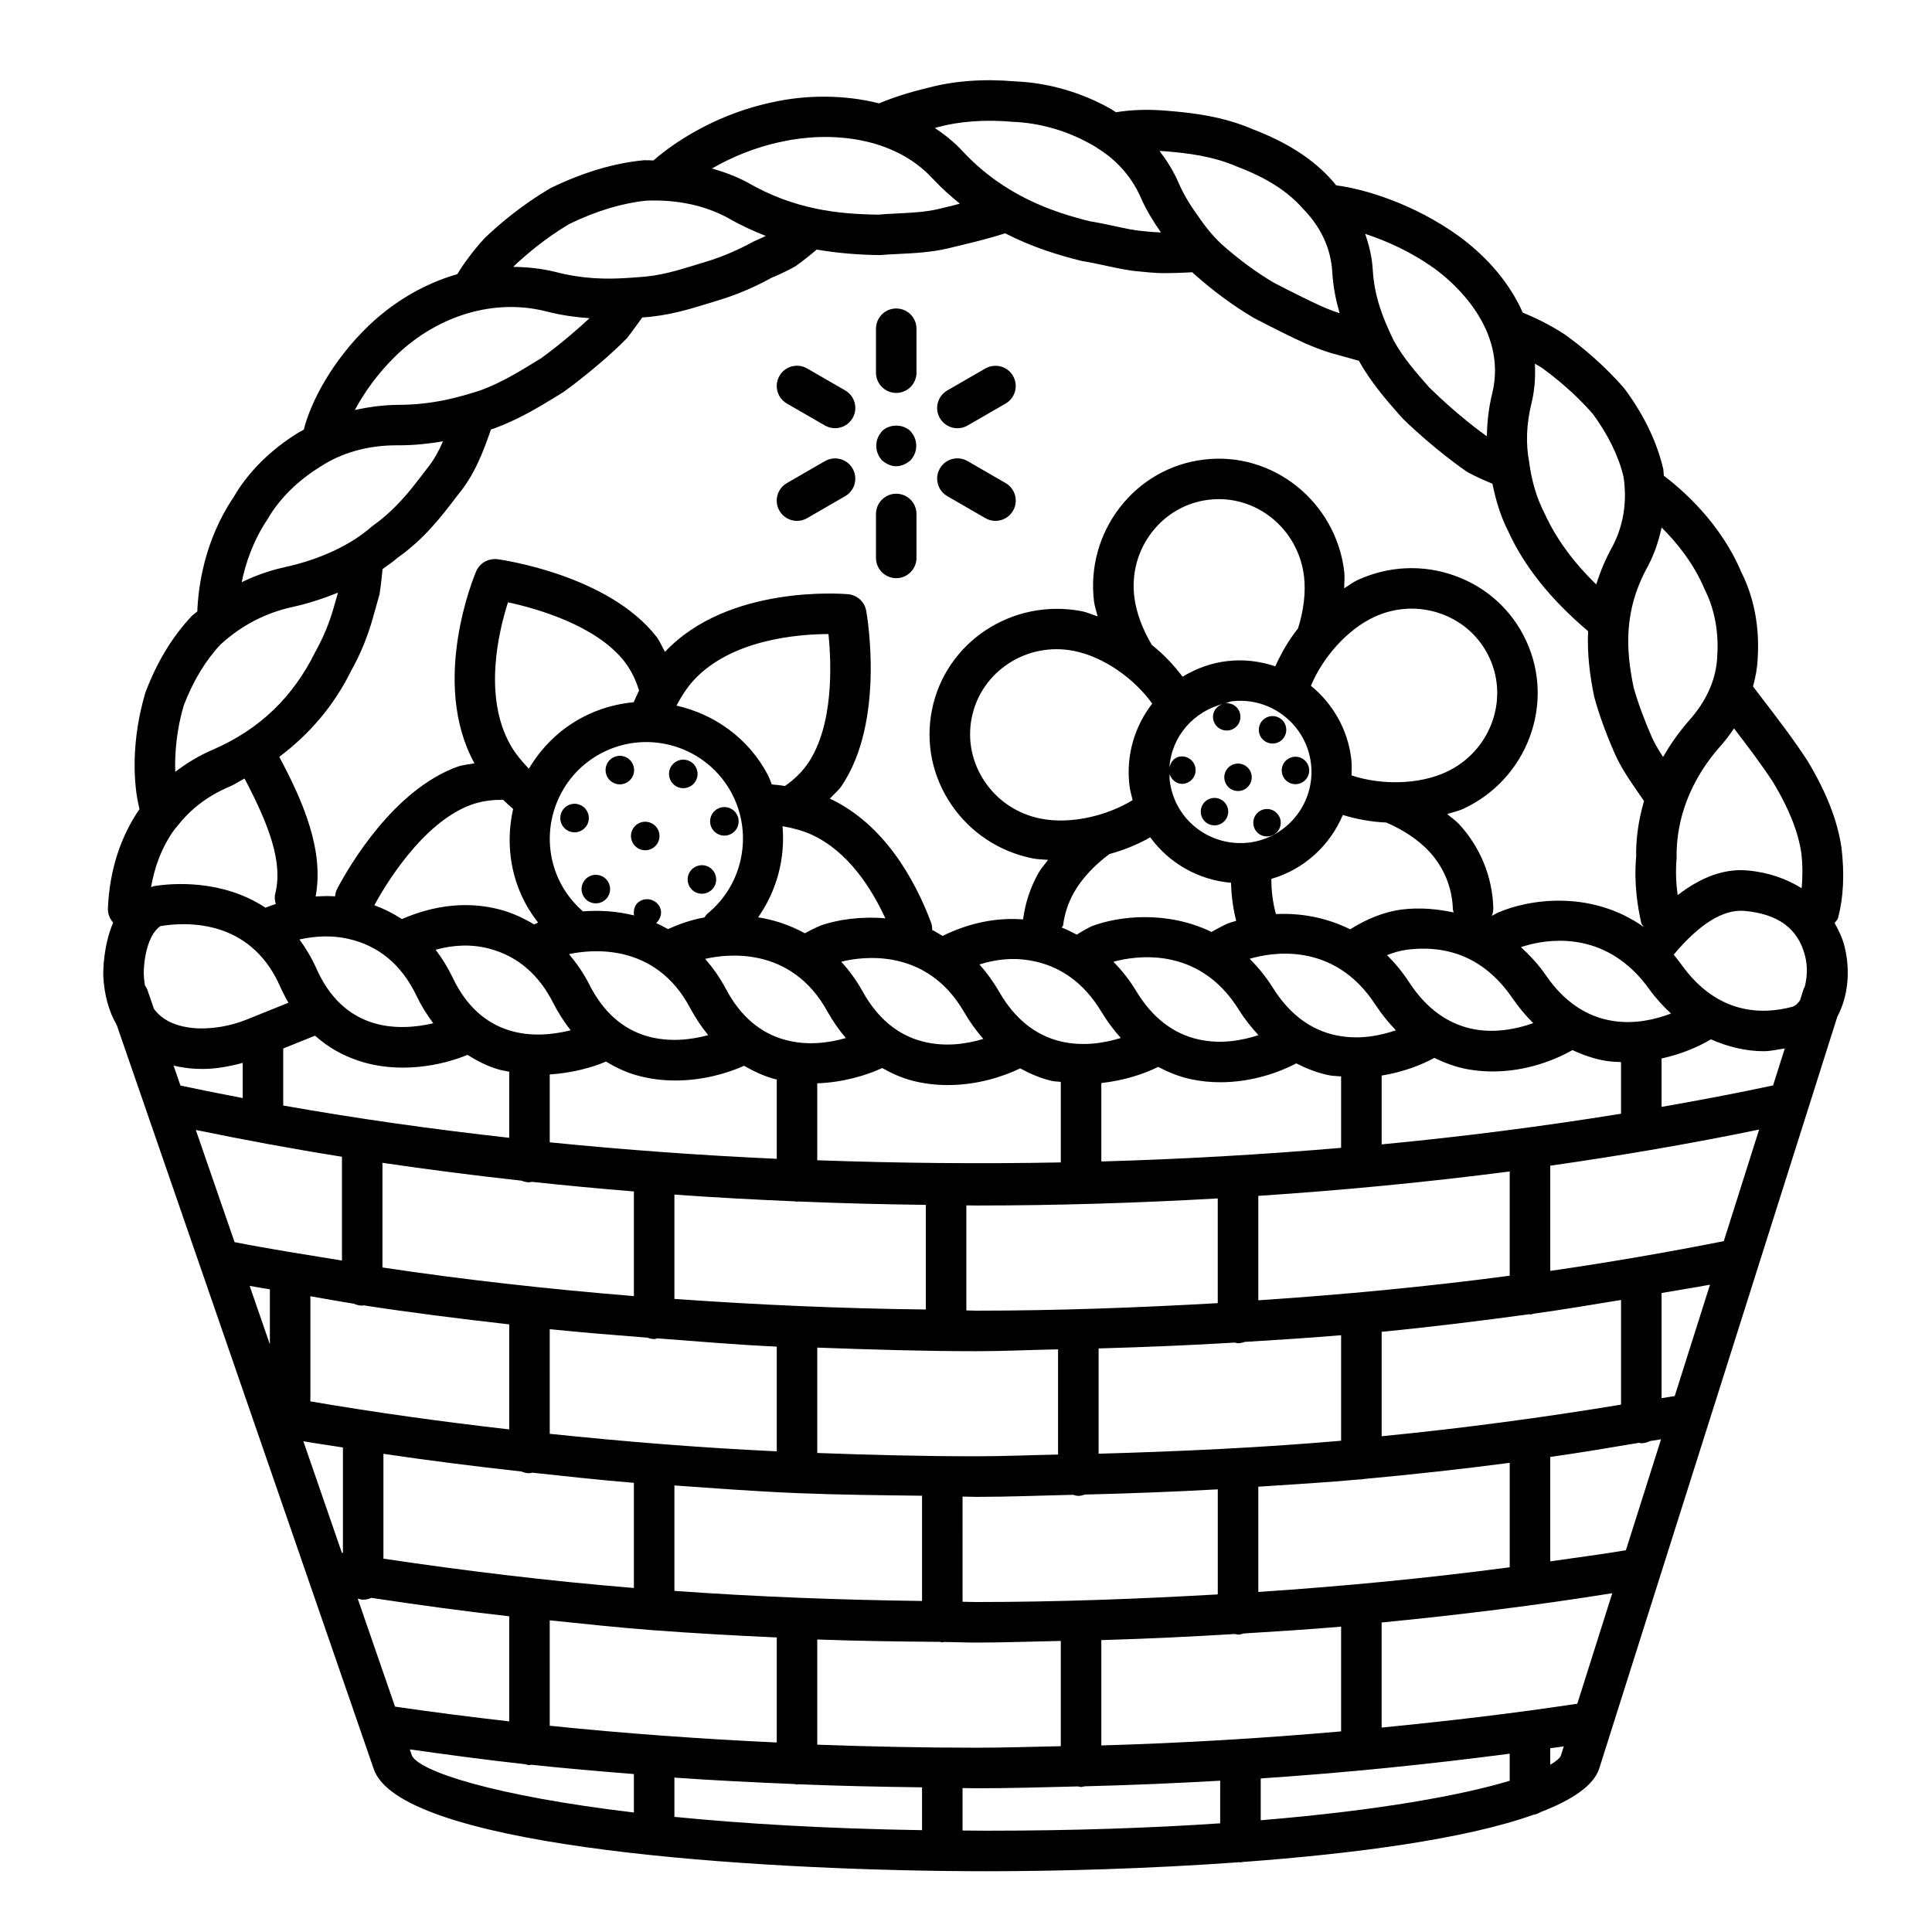<?xml version="1.0" encoding="UTF-8"?>
<!-- Uploaded to: SVG Repo, www.svgrepo.com, Generator: SVG Repo Mixer Tools -->
<svg fill="#000000" width="800px" height="800px" version="1.1" viewBox="144 144 512 512" xmlns="http://www.w3.org/2000/svg">
 <g>
  <path d="m632.77 394.62c-0.57-2.231-1.562-4.129-2.566-6.016 0.305-0.469 0.766-0.801 0.914-1.371 1.414-5.387 1.73-11.598 0.891-18.637-1.074-7.203-3.996-14.668-9.016-22.996-3.812-5.852-8.125-11.461-12.309-16.906l-2.113-2.769c0.664-2.465 1.141-4.953 1.234-7.469 0.551-8.285-1.008-16.285-4.324-22.793-5.445-12.973-15.504-21.773-20.551-25.598-0.066-0.566-0.043-1.105-0.129-1.676-1.637-7.137-5.125-14.438-10.316-21.414-5.504-6.391-11.48-11.23-15.781-14.332-4.332-2.801-8.09-4.539-11.156-5.801-3.305-7.453-8.977-14.387-16.785-20.148-11.863-8.617-25.086-12.621-32.66-13.57-0.34-0.375-0.598-0.789-0.957-1.156-5.031-5.746-12.059-10.27-21.219-13.742-7.59-3.305-15.637-4.312-22.426-4.856-5.234-0.477-9.859-0.262-13.75 0.375-0.602-0.344-1.148-0.785-1.77-1.094-7.613-4.258-16.578-6.781-24.961-7.078-8.199-0.742-16.25-0.152-23.055 1.691-5.152 1.215-9.613 2.688-12.98 4.129-9.668-2.438-19.754-2.184-28.09-0.336-13.875 2.856-25.238 9.781-31.711 15.461-0.852-0.004-1.66-0.086-2.531-0.055-7.902 0.762-16.113 3.184-24.797 7.41-7.656 4.508-13.527 9.516-17.359 13.172-3.43 3.731-5.816 7.164-7.32 9.613-8.488 2.445-16.559 7.062-23.465 13.637-9.734 9.391-15.34 20.16-17.207 27.586-0.48 0.289-1.016 0.5-1.484 0.809-7.398 4.555-13.387 10.578-17.137 17.105-7.719 11.434-9.34 23.648-9.598 30.246-0.465 0.402-0.957 0.73-1.41 1.148-5.125 5.418-9.227 12.125-12.332 20.309-3.664 12.301-3.387 23.762-1.574 30.926-5.012 7.281-7.941 16.188-8.367 26.234-0.066 1.473 0.473 2.824 1.391 3.836-2.621 6.106-2.648 12.852-2.625 13.977 0.219 5.176 1.492 9.578 3.59 13.234l68.055 197.01c6.519 20.047 92.805 26.359 150.63 27.102 0.027 0 0.051 0.016 0.074 0.016 0.023 0 0.043-0.012 0.062-0.012 4.023 0.051 7.918 0.078 11.629 0.078 19.336 0 43.422-0.684 67.094-2.394 0.082 0.004 0.152 0.047 0.234 0.047 0.176 0 0.328-0.086 0.5-0.102 30.039-2.199 59.156-6.102 77.078-12.496 0.703-0.117 1.344-0.352 1.926-0.715 8.375-3.227 14.098-7.023 15.57-11.562l63.102-199.26c2.82-5.223 3.555-12.156 1.859-18.793zm-29.242-57.59c3.586 4.668 7.203 9.438 10.367 14.277 4.18 6.926 6.633 13.105 7.469 18.715 0.398 3.371 0.352 6.465 0.098 9.367-3.992-2.461-8.676-4.207-14.344-4.703-6.152-0.559-12.301 1.742-18.52 6.531-0.371-2.82-0.609-6.008-0.277-9.82-0.145-7.25 1.719-18.211 11.18-29.18 1.516-1.66 2.84-3.402 4.027-5.188zm-22.75-43.109c1.695-3.234 2.812-6.625 3.562-10.129 3.953 3.918 8.488 9.434 11.406 16.379 2.609 5.144 3.773 11.211 3.344 17.719-0.223 6.023-2.832 11.934-7.613 17.211-2.75 3.184-4.941 6.371-6.746 9.496-1.145-1.754-2.195-3.484-2.953-5.191-2.137-4.856-3.75-9.312-4.863-13.277-1.957-9.609-2.848-20.156 3.863-32.207zm-244.37 112.22c-1.645-3.113-3.527-5.723-5.539-8.027 5.32-1.242 22.672-3.68 32.375 13.887 1.469 2.644 3.125 4.977 4.91 7.09-4.445 1.27-10.156 2.098-16.059 0.484-6.613-1.77-11.895-6.297-15.688-13.434zm13.441 23.922v21.035c-20.293-0.922-40.402-2.383-60.164-4.371v-17.984c5.965-0.391 11.242-1.84 14.906-3.414 2.457 1.48 5.047 2.746 7.894 3.566 3.559 1.035 7.106 1.453 10.492 1.453 7.363 0 13.895-1.965 18.219-3.902 2.531 1.473 5.195 2.723 8.113 3.508 0.176 0.051 0.355 0.062 0.539 0.109zm-18.164-11.734c-4.512 1.207-10.301 1.957-16.211 0.266-6.516-1.887-11.645-6.477-15.27-13.625-1.543-3.062-3.394-5.699-5.402-8.113 5.273-1.148 22.742-3.434 32.117 14.316 1.418 2.664 3.027 5.016 4.766 7.156zm-36.449-1.289c-4.703 1.172-10.613 1.793-16.305 0.008-6.434-1.992-11.449-6.644-14.891-13.812-1.32-2.766-2.863-5.277-4.594-7.547 4.883-1.344 9.684-1.5 14.316-0.258 7.367 1.973 13.035 6.809 16.855 14.383 1.363 2.684 2.922 5.059 4.617 7.227zm-10.922 40.285c0.219 0 0.402-0.098 0.613-0.125 8.949 0.961 17.973 1.805 27.062 2.547v27.734c-22.668-1.855-44.93-4.324-66.633-7.586v-27.738c12.102 1.785 24.395 3.363 36.855 4.731 0.641 0.277 1.352 0.438 2.102 0.438zm5.367 38.922c8.551 0.879 17.207 1.574 25.891 2.25 0.566 0.203 1.152 0.363 1.785 0.363 0.312 0 0.578-0.125 0.875-0.18 10.504 0.789 20.934 1.703 31.617 2.191v27.75c-20.41-0.949-40.414-2.594-60.164-4.644zm33.043-8.023v-27.641c10.602 0.758 21.285 1.336 32.016 1.793 0.164 0.016 0.305 0.098 0.473 0.098 0.113 0 0.211-0.059 0.328-0.066 11.227 0.469 22.5 0.762 33.816 0.895v27.73c-22.59-0.262-44.781-1.242-66.633-2.809zm37.855-36.742v-20.387c6.981-0.262 13.113-2.137 17.203-4.055 2.578 1.449 5.285 2.668 8.246 3.414 3.113 0.785 6.191 1.102 9.156 1.102 7.832 0 14.715-2.262 19.172-4.422 2.613 1.418 5.344 2.606 8.328 3.309 0.824 0.195 1.617 0.145 2.438 0.277v21.336c-21.523 0.41-43.094 0.199-64.543-0.574zm39.512 11.957c0.891 0.004 1.781 0.035 2.672 0.035 21.461 0 42.82-0.676 63.953-1.875v27.75c-21.027 1.188-42.277 1.992-63.953 1.992-0.902 0-1.773-0.059-2.672-0.062zm35.773-11.633v-20.781c6.133-0.691 11.434-2.465 15.066-4.289 2.684 1.406 5.484 2.574 8.539 3.234 2.688 0.59 5.348 0.84 7.93 0.84 8.309 0 15.551-2.594 20.133-4.996 2.746 1.387 5.606 2.527 8.715 3.148 1.074 0.211 2.102 0.188 3.16 0.301v18.93c-20.93 1.781-42.16 3.008-63.543 3.613zm9.215-45.203c-1.758-2.922-3.801-5.445-5.996-7.731 5.324-1.461 22.426-4.535 33.125 12.586 1.613 2.57 3.394 4.832 5.293 6.867-4.328 1.418-9.898 2.449-15.766 1.16-6.801-1.48-12.398-5.812-16.656-12.883zm32.387 54.316c22.609-1.504 44.902-3.637 66.621-6.477v27.637c-21.727 2.891-43.977 5.008-66.621 6.516zm20.867-42.496c-6.883-1.363-12.609-5.621-17.023-12.66-1.879-3.004-3.957-5.492-6.137-7.672 5.316-1.578 22.191-4.941 33.332 12.18 1.664 2.539 3.488 4.769 5.426 6.769-4.262 1.457-9.754 2.543-15.598 1.383zm13.242-21.305c1.73-0.668 3.484-1.203 5.289-1.434 11.73-1.461 21.113 2.879 27.918 12.805 1.715 2.5 3.578 4.695 5.551 6.656-4.336 1.523-9.809 2.644-15.449 1.664-6.961-1.246-12.805-5.418-17.391-12.414-1.832-2.812-3.828-5.207-5.918-7.277zm3.981-12.09c-4.879 0.617-9.438 2.559-13.754 5.25-6.664-3.309-13.535-4.34-19.676-4.039-0.859-3.172-1.219-6.301-1.199-9.328 8.707-2.527 15.527-8.867 18.934-16.934 3.695 1.121 7.531 1.844 11.504 2.004 4.5 1.918 8.555 4.617 11.402 7.688 3.867 4.176 6.082 9.566 6.254 15.195 0.008 0.34 0.148 0.629 0.215 0.949-4.359-0.926-8.879-1.371-13.68-0.785zm-13.387-35.531c0.047-1.457 0.102-2.914-0.074-4.406v-0.008c-0.945-7.894-4.973-14.664-10.688-19.344 3.18-7.625 9.703-14.969 16.824-18.254 5.609-2.602 11.902-2.898 17.68-0.824 5.742 2.059 10.289 6.207 12.82 11.684 5.242 11.344 0.078 24.922-11.508 30.27-7.219 3.336-17.164 3.496-25.055 0.883zm-10.746-3.148c1.219 10.32-6.172 19.719-16.488 20.957-10.5 1.172-19.727-6.18-20.957-16.496-0.066-0.566-0.012-1.113-0.031-1.672 0.535 1.605 1.953 2.781 3.699 2.57 1.996-0.238 3.418-2.047 3.18-4.043-0.238-1.992-2.047-3.418-4.043-3.18-1.582 0.188-2.551 1.461-2.871 2.934 0.504-8.219 6.457-15.039 14.547-16.953-1.859 0.352-3.199 2.016-2.977 3.926 0.238 1.996 2.047 3.418 4.043 3.18 1.996-0.238 3.418-2.047 3.18-4.043-0.234-1.961-1.996-3.336-3.953-3.156 0.59-0.129 1.094-0.449 1.707-0.523 0.762-0.086 1.508-0.133 2.242-0.133 9.418 0.008 17.582 7.066 18.723 16.633zm-3.434-35.805c-2.481 3.109-4.434 6.504-6.016 10.039-4.004-1.336-8.316-1.914-12.766-1.383-4.336 0.512-8.301 2-11.809 4.137-2.34-3.086-5.016-5.949-8.148-8.414-2.492-4.195-4.18-8.719-4.656-12.828-0.734-6.152 0.93-12.215 4.68-17.066 3.734-4.824 9.082-7.875 15.074-8.59 12.426-1.492 23.711 7.629 25.23 20.309 0.5 4.215-0.094 9.086-1.59 13.797zm-38.637 19.918c-4.602 5.93-6.988 13.59-6.043 21.617 0.164 1.371 0.516 2.668 0.855 3.969-7.051 4.297-16.668 6.434-24.355 4.898-6.09-1.199-11.336-4.66-14.789-9.727-3.434-5.039-4.68-11.074-3.508-16.984 2.426-12.254 14.574-20.238 27.105-17.727 7.785 1.535 15.879 7.215 20.734 13.953zm-23.617 58.715c0.379-3.008 1.336-5.898 2.832-8.586 2.086-3.707 5.453-7.316 9.438-10.258 3.82-1.055 7.473-2.512 10.816-4.438 4.981 6.84 12.742 11.316 21.418 12.051 0.066 3.324 0.508 6.676 1.359 10.086-0.801 0.254-1.688 0.48-2.387 0.758 0 0-1.73 0.805-4.156 2.18-11.832-5.723-24.625-4.242-31.809-1.484 0 0-1.551 0.715-3.902 2.199-1.293-0.672-2.578-1.348-3.953-1.855 0.066-0.25 0.309-0.391 0.344-0.652zm10.145 22.957c1.562 2.594 3.293 4.875 5.148 6.938-4.375 1.352-9.996 2.301-15.883 0.926-6.711-1.586-12.195-5.977-16.285-13.039-1.617-2.809-3.398-5.254-5.297-7.371 4.465-1.398 8.926-1.836 13.34-1.07 7.953 1.336 14.348 5.914 18.977 13.617zm-31.285 7.195c-4.394 1.316-10.043 2.207-15.945 0.707-6.676-1.676-12.066-6.133-16.016-13.238-1.707-3.086-3.644-5.668-5.699-7.941 5.328-1.32 22.582-3.992 32.625 13.461 1.516 2.617 3.211 4.922 5.035 7.012zm-43.082-30.074s-1.621 0.656-4.211 2.07c-4.09-2.234-8.281-3.578-12.387-4.223 4.945-7.062 7.219-15.625 6.457-24.152 2.801 0.496 5.434 1.191 7.738 2.254 9.762 4.484 15.965 14.449 19.516 22.164-6.703-0.59-12.879 0.41-17.113 1.887zm-3.356-43.027c-1.188 1.742-2.66 3.348-4.402 4.766-0.562 0.461-1.141 0.863-1.715 1.293-1.141-0.176-2.312-0.301-3.504-0.402-0.367-0.852-0.633-1.73-1.074-2.562-5.152-9.766-14.188-16.062-24.191-18.328 1.344-2.527 2.828-4.836 4.566-6.723 9.988-10.832 27.637-12.215 35.711-12.242 0.789 7.703 1.449 24.066-5.391 34.199zm-20.199 8.09c5.641 10.727 2.957 24.07-6.391 31.738-0.371 0.305-0.609 0.699-0.879 1.074-1.707 0.309-3.262 0.699-4.594 1.141-0.27 0.074-2.25 0.672-5.074 1.957-1.043-0.574-2.07-1.133-3.133-1.59 1.176-1.137 1.73-2.801 0.93-4.32-0.973-1.848-3.258-2.555-5.106-1.582-1.449 0.762-1.914 2.332-1.695 3.863-4.773-1.188-9.406-1.398-13.543-1.078-2.371-2.078-4.352-4.519-5.828-7.324-6.586-12.492-1.777-28.016 10.723-34.594 12.48-6.586 28.012-1.762 34.59 10.715zm-26.016-24.219c-4.621 0.422-9.234 1.715-13.586 4.004-6.016 3.172-10.824 7.914-14.207 13.617-1.965-2.039-3.676-4.144-4.918-6.359-7.223-12.832-3.078-30.047-0.609-37.742 7.574 1.637 23.344 6.062 30.867 15.703 1.289 1.664 2.359 3.566 3.16 5.621 0.266 0.688 0.473 1.375 0.707 2.062-0.504 0.992-0.965 2.035-1.414 3.094zm-34.582 25.875c0.828 0.82 1.711 1.621 2.625 2.41-1.883 8.41-0.906 17.109 3.156 24.824 0.992 1.879 2.168 3.625 3.449 5.281-0.344 0.168-0.633 0.301-1.016 0.504-2.789-1.648-5.738-3.055-9.027-3.934-8.422-2.25-17.367-1.273-26.047 2.516-2.269-1.496-4.699-2.723-7.301-3.672 2.438-4.504 12.504-21.84 25.66-26.625 1.984-0.723 4.113-1.145 6.352-1.266 0.719-0.035 1.434-0.027 2.148-0.039zm-23.004 51.891c1.301 2.711 2.816 5.117 4.469 7.316-4.746 1.102-10.711 1.629-16.422-0.258-6.356-2.109-11.219-6.84-14.457-14.051-1.352-3.027-2.914-5.613-4.594-7.906 4.398-0.965 8.676-1.102 12.754-0.207 8.172 1.785 14.312 6.863 18.25 15.105zm-26.867 10.598c3.328 2.988 7.184 5.203 11.535 6.644 10.656 3.559 21.949 1.312 28.871-1.555 2.438 1.543 5.016 2.871 7.867 3.758 1.066 0.328 2.125 0.484 3.184 0.707v17.512c-20.469-2.281-40.508-5.113-59.891-8.555v-15.113zm12.496 71.535c0.121 0 0.219-0.062 0.34-0.07 12.684 1.953 25.602 3.566 38.621 5.047v27.836c-17.875-2.051-35.477-4.481-52.695-7.434v-27.855c3.848 0.652 7.648 1.367 11.527 1.973 0.676 0.309 1.414 0.504 2.207 0.504zm5.625 39.277c12.043 1.785 24.238 3.328 36.574 4.688 0.656 0.285 1.371 0.453 2.133 0.453 0.25 0 0.465-0.109 0.707-0.145 8.953 0.961 17.875 1.961 26.965 2.695v27.867c-22.594-1.852-44.688-4.531-66.379-7.773zm44.07 44.133c9.117 0.938 18.207 1.914 27.465 2.621 0.074 0.004 0.137 0.043 0.211 0.043 0.043 0 0.074-0.023 0.117-0.023 10.695 0.812 21.516 1.398 32.375 1.898v27.832c-20.332-0.953-40.426-2.394-60.164-4.441zm33.043-7.809v-27.941c10.762 0.766 21.5 1.578 32.434 2.031 0.02 0 0.035 0.012 0.055 0.012 0.016 0 0.031-0.008 0.047-0.008 10.922 0.449 22.012 0.555 33.09 0.691v27.891c-22.164-0.281-44.078-1.129-65.625-2.676zm37.855-36.543v-27.926c13.961 0.508 27.957 0.953 42.184 0.953 7.297 0 14.406-0.355 21.633-0.492v27.883c-7.219 0.137-14.348 0.457-21.633 0.457-14.199 0.004-28.23-0.363-42.184-0.875zm38.504 11.551c1.238 0.004 2.441 0.078 3.684 0.078 8.625 0 17.078-0.355 25.617-0.543 0.453 0.125 0.898 0.281 1.391 0.281 0.609 0 1.172-0.16 1.719-0.348 11.836-0.293 23.586-0.73 35.23-1.383v27.844c-21.066 1.195-42.332 2.016-63.953 2.016-1.238 0-2.445-0.066-3.684-0.07zm36.062-11.355v-27.902c12.133-0.34 24.168-0.832 36.086-1.551 0.293 0.051 0.555 0.176 0.863 0.176 0.625 0 1.207-0.16 1.762-0.355 8.555-0.535 17.117-1.047 25.551-1.777v27.969c-21.02 1.832-42.539 2.828-64.262 3.441zm42.32 8.738c9.082-0.598 18.195-1.133 27.145-1.953 0.059 0.004 0.109 0.035 0.172 0.035 0.207 0 0.379-0.094 0.582-0.117 13.059-1.207 25.984-2.617 38.727-4.293v27.684c-21.762 2.887-44.004 5.031-66.621 6.543zm32.688-13.371v-27.676c13.191-1.281 26.164-2.891 39.027-4.652 0.098 0.004 0.18 0.055 0.281 0.055 0.383 0 0.719-0.141 1.078-0.219 7.785-1.074 15.398-2.371 23.055-3.621v27.734c-20.695 3.426-41.824 6.258-63.441 8.379zm0-77.344v-18.238c5.75-0.938 10.582-2.832 13.965-4.684 2.809 1.355 5.731 2.461 8.895 3.023 2.227 0.395 4.418 0.578 6.539 0.578 8.863 0 16.477-2.996 21.16-5.668 2.879 1.324 5.871 2.391 9.102 2.891 1.266 0.195 2.519 0.227 3.773 0.285v13.688c-20.582 3.332-41.777 6.062-63.434 8.125zm61.301-32.711c-7.039-1.09-13.039-5.176-17.812-12.145-1.953-2.856-4.215-5.231-6.578-7.414 4.527-1.531 18.09-4.824 29.551 6 0.09 0.09 0.184 0.184 0.289 0.277 1.414 1.371 2.793 2.961 4.113 4.805 1.777 2.465 3.75 4.59 5.816 6.519-4.273 1.613-9.711 2.848-15.379 1.957zm-21.574-163.77c0.836-3.465 1.059-6.949 0.883-10.414 0.629 0.367 1.242 0.707 1.883 1.121 3.59 2.602 8.871 6.883 13.461 12.184 4.062 5.492 6.922 11.41 8.152 16.703 0.984 6.644-0.027 12.883-2.938 18.434-1.918 3.445-3.281 6.793-4.297 10.059-6.18-6.004-10.68-12.199-13.723-18.875-2.043-3.984-3.383-8.414-4.051-13.508-0.945-4.949-0.734-10.227 0.629-15.703zm-25.465-35.434c4.574 3.375 19.176 15.723 15.047 32.871-0.973 3.883-1.367 7.684-1.422 11.391-1.25-0.879-7.844-5.629-15.289-12.965-3.422-3.871-6.945-7.883-9.449-12.492-2.977-6.141-5.047-11.641-5.492-18.434-0.172-3.41-0.953-6.637-2.027-9.754 5.668 1.852 12.309 4.793 18.633 9.383zm-9.715 38.402c0.09 0.098 1.008 1.141 1.113 1.238 8.324 8.094 16.305 13.594 16.922 14.012 0.293 0.168 2.633 1.496 6.769 3.176 0.918 4.469 2.207 8.75 4.137 12.488 4.32 9.508 11.352 18.219 21.219 26.59-0.281 6.188 0.516 11.996 1.613 17.363 1.324 4.828 3.121 9.77 5.481 15.133 1.719 3.867 4.156 7.367 6.516 10.754l1.219 1.773c-1.676 5.668-2.172 10.773-2.086 14.734-0.656 7.242 0.445 13.48 1.336 17.543 0.098 0.445 0.48 0.695 0.676 1.086-14.039-9.895-30.453-7.391-38.766-3.754 0 0-0.602 0.312-1.508 0.816 0.27-0.668 0.418-1.395 0.395-2.16-0.234-8.223-3.473-16.102-9.098-22.176-0.895-0.969-2.086-1.754-3.113-2.648 1.398-0.461 2.891-0.754 4.199-1.355 16.945-7.832 24.469-27.805 16.75-44.516-3.75-8.121-10.473-14.262-18.953-17.293-8.43-3.027-17.59-2.613-25.809 1.18-1.211 0.559-2.312 1.453-3.484 2.152-0.008-1.473 0.18-2.996 0.012-4.414-2.215-18.551-18.965-31.91-37.156-29.691-8.871 1.055-16.789 5.559-22.309 12.676-5.481 7.098-7.918 15.938-6.856 24.902 0.156 1.312 0.66 2.652 0.965 3.984-1.398-0.449-2.769-1.094-4.176-1.375-18.391-3.539-36.141 8.121-39.738 26.172-1.738 8.762 0.098 17.688 5.172 25.125 5.055 7.406 12.715 12.457 21.566 14.215 1.305 0.258 2.688 0.262 4.039 0.379-0.84 1.168-1.863 2.269-2.547 3.484-2.152 3.836-3.516 7.977-4.074 12.297-7.129-0.547-14.367 0.941-21.336 4.379-0.922-0.504-1.812-1.156-2.746-1.566 0.023-0.691-0.082-1.402-0.344-2.09-4.238-11.211-12.336-25.934-26.777-32.734 1.035-1.137 2.269-2.133 3.121-3.391 11.605-17.184 6.723-45.207 6.508-46.383-0.426-2.379-2.391-4.176-4.797-4.398-1.27-0.098-31.699-2.617-48.531 15.285-0.766-1.34-1.336-2.828-2.269-4.027-12.758-16.352-40.91-20.367-42.105-20.531-2.418-0.281-4.711 0.996-5.66 3.203-0.508 1.195-12.293 29.34-0.457 50.887-1.512 0.312-3.106 0.391-4.535 0.914-16.895 6.141-28.605 26.234-31.797 32.242-0.355 0.672-0.547 1.383-0.598 2.098-1.703-0.117-3.43-0.062-5.164 0.047 2.25-12.105-3.102-24.805-9.633-37.012 7.977-5.981 14.461-13.512 19.02-22.758 2.484-4.418 4.441-9.188 5.812-14.137l1.738-6.18s0.438-2.676 0.805-6.691c1.363-0.961 2.75-1.91 3.922-2.957 7.07-4.969 11.613-10.91 15.262-15.684l0.852-1.113c4.305-5.176 6.621-11.207 8.688-17.254 0.266-0.086 0.562-0.164 0.824-0.25 6.559-2.406 11.914-5.68 16.637-8.57l1.797-1.121c9.543-6.914 16.121-13.508 16.816-14.262 0 0 1.734-2.238 4.023-5.469 6.66-0.402 12.305-2.117 17.281-3.652l2.797-0.859c4.941-1.488 9.738-3.531 14.16-5.988 3.879-1.613 6.168-2.949 6.488-3.152 0 0 2.262-1.559 5.508-4.336 5.699 0.977 11.258 1.391 16.676 1.461 1.684-0.137 3.363-0.215 5.039-0.301 4.156-0.203 8.453-0.414 12.941-1.438l3.965-0.965c3.754-0.891 7.523-1.863 11.32-3.066 7.113 3.652 14.109 5.801 20.297 7.328 2.359 0.379 4.586 0.863 6.656 1.312 3.223 0.695 6.109 1.289 8.348 1.441 4.113 0.473 6.856 0.504 6.922 0.465h0.289c0.812 0 3.387-0.027 7.125-0.223 0.078 0.074 0.125 0.168 0.203 0.242 5.254 4.699 10.629 8.672 16.211 11.941 5.231 2.715 9.961 5.086 13.617 6.731 3.894 1.676 6.539 2.445 6.606 2.465l7.461 2.074c3.141 5.613 7.07 10.164 10.59 14.152zm-62.137-69.688c6.289 0.496 12.938 1.332 19.305 4.094 7.719 2.93 13.344 6.488 17.391 11.094 4.875 4.981 7.496 10.707 7.824 17.09 0.25 3.906 0.988 7.379 1.93 10.652-0.695-0.219-2.231-0.73-4.644-1.766-3.422-1.547-7.969-3.828-12.754-6.297-4.731-2.777-9.516-6.324-14.09-10.414-2.215-2.137-4.234-4.574-6.148-7.469-2.148-2.902-3.828-5.785-5.137-8.816-1.301-2.996-3.039-5.699-4.961-8.242 0.461 0.039 0.809 0.027 1.285 0.074zm-59.969-6.398c5.676-1.531 12.57-2.043 19.738-1.391 7.004 0.25 14.254 2.285 20.625 5.852 0.938 0.465 1.785 1.074 2.664 1.645 0.082 0.055 0.164 0.105 0.25 0.156 4.547 3.031 8.258 7.348 10.523 12.586 1.406 3.215 3.266 6.191 5.262 9.086-0.996-0.039-2.672-0.129-5-0.391-2.031-0.145-4.402-0.676-7.051-1.25-2.242-0.477-4.641-0.996-6.762-1.324-9.934-2.465-22.754-6.801-33.695-18.52-2.262-2.461-4.789-4.441-7.41-6.215 0.301-0.07 0.539-0.16 0.855-0.234zm-41.465 3.883c12.465-2.754 29.582-1.617 40.125 9.863 2.316 2.481 4.707 4.59 7.113 6.543-0.598 0.145-1.207 0.355-1.805 0.496l-3.965 0.957c-3.465 0.793-7.117 0.969-10.977 1.16-1.797 0.086-3.598 0.176-4.875 0.309-10.617-0.156-22.148-1.297-34.738-8.578-2.918-1.566-6.062-2.715-9.324-3.656 4.961-2.856 11.203-5.602 18.445-7.094zm-70.984 33.012c3.172-3.016 8.375-7.449 14.77-11.238 7.148-3.461 14.137-5.543 20.426-6.16 8.164-0.316 15.395 1.27 21.441 4.508 3.465 2.008 6.844 3.559 10.16 4.84-0.855 0.414-1.773 0.855-3.156 1.445-4.273 2.34-8.402 4.094-12.594 5.367l-2.898 0.883c-4.672 1.441-9.496 2.938-15.156 3.246-0.914 0.086-1.875 0.133-2.816 0.195-0.016 0.004-0.031 0-0.047 0.004-5.688 0.379-11.926 0.285-19.23-1.633-3.633-0.887-7.324-1.254-11.02-1.305 0.047-0.051 0.07-0.098 0.121-0.152zm-31.012 23.484c11.102-10.578 25.84-14.902 39.273-11.617 4.231 1.109 8.129 1.621 11.812 1.891-2.445 2.285-7.059 6.414-12.809 10.602l-1.461 0.898c-4.5 2.754-9.16 5.609-14.547 7.59-5.84 1.914-12.98 3.867-21.719 3.867h-0.078c-3.984 0.035-7.84 0.559-11.559 1.367 2.371-4.438 5.953-9.645 11.086-14.598zm-34.156 43.426c3.016-5.231 7.863-10.07 13.812-13.734 5.656-3.754 12.641-5.734 20.277-5.734 0.191 0 0.336-0.008 0.578 0 4.297 0 8.148-0.445 11.766-1.059-1.188 2.684-2.555 5.195-4.379 7.391l-0.996 1.305c-3.367 4.402-7.188 9.398-13.383 13.789-5.707 5.055-13.859 8.848-23.598 10.969-3.852 0.852-7.496 2.199-11 3.879 1.031-5.027 2.992-10.961 6.922-16.805zm-22.285 49.473c2.477-6.481 5.832-11.992 9.711-16.113 5.461-5.027 11.84-8.367 18.957-9.949 4.371-0.953 8.398-2.301 12.199-3.82l-1.051 3.691c-1.16 4.16-2.785 8.133-4.973 12.047-5.918 11.965-14.711 20.398-26.816 25.73-3.793 1.59-7.195 3.648-10.285 6.012-0.145-5.059 0.367-11.219 2.258-17.598zm-2.344 32.711c0.219-0.195 0.383-0.418 0.562-0.641 3.207-4.152 7.672-7.945 14.051-10.617 1.367-0.602 2.539-1.414 3.844-2.09 6.574 12.48 10.195 22.285 8.145 30.461-0.242 0.961-0.125 1.898 0.133 2.785-0.902 0.285-1.816 0.641-2.731 0.984-11.457-7.543-24.672-6.535-29.723-5.684-0.223 0.043-0.391 0.211-0.605 0.266 0.84-4.836 2.602-10.379 6.324-15.465zm-5.543 47.707-1.781-5.152c-0.137-0.398-0.398-0.703-0.613-1.047-0.164-1.039-0.281-2.066-0.32-3.027-0.051-3.094 0.801-10.195 4.391-12.707 1.598-0.27 3.727-0.52 6.168-0.52 8.062 0 19.418 2.715 25.504 16.344 0.703 1.574 1.469 3.059 2.293 4.469l-11.086 4.469c-4.371 1.738-8.754 2.445-12.844 2.328-6.152-0.285-9.68-2.398-11.711-5.156zm5.195 15.035c1.887 0.43 3.867 0.742 6.008 0.84 0.59 0.027 1.172 0.039 1.762 0.039 3.484 0 7.012-0.66 10.551-1.617v9.328c-5.551-1.062-11.066-2.148-16.496-3.309zm5.891 17.047c12.637 2.598 25.527 4.996 38.73 7.098v27.508c-9.543-1.551-19.129-3.051-28.457-4.875zm19.625 56.812-5.356-15.496c1.766 0.332 3.582 0.594 5.356 0.918zm19.359 55.27c-0.09-0.016-0.188-0.023-0.277-0.039l-10.207-29.543c3.461 0.594 6.996 1.082 10.484 1.641zm3.918 12.105c0.473 0.137 0.938 0.293 1.449 0.293 0.781 0 1.508-0.184 2.176-0.484 12.047 1.824 24.191 3.492 36.527 4.887v27.848c-10.18-1.164-20.281-2.453-30.262-3.91zm73.195 56.691c-37.336-4.438-56.738-10.926-58.805-15.031l-0.586-1.695c10.109 1.418 20.246 2.801 30.555 3.926 0.383 0.09 0.75 0.234 1.16 0.234 0.156 0 0.289-0.078 0.441-0.09 8.992 0.965 18.105 1.73 27.23 2.469zm76.359 4.684c-25.602-0.406-47.387-1.723-65.625-3.527v-10.402c10.543 0.75 21.211 1.258 31.898 1.711 0.203 0.023 0.383 0.121 0.594 0.121 0.121 0 0.223-0.062 0.344-0.07 10.859 0.449 21.805 0.672 32.789 0.812zm-27.77-22.66v-27.871c10.766 0.395 21.645 0.539 32.539 0.629 0.203 0.023 0.383 0.121 0.594 0.121 0.172 0 0.32-0.082 0.492-0.098 2.867 0.023 5.684 0.164 8.559 0.164 7.516 0 14.898-0.297 22.355-0.441v27.898c-7.449 0.145-14.848 0.406-22.355 0.406-14.16-0.004-28.219-0.293-42.184-0.809zm106.78 20.844c-17.945 1.207-38.516 1.957-61.953 1.957-2.176 0-4.195-0.039-6.324-0.051v-11.258c1.234 0.004 2.445 0.066 3.684 0.066 9.059 0 18.004-0.281 26.98-0.492 0.254 0.035 0.48 0.152 0.746 0.152 0.316 0 0.594-0.129 0.895-0.18 12.086-0.301 24.062-0.812 35.973-1.488zm-31.496-20.641v-27.914c11.91-0.34 23.695-0.91 35.426-1.621 0.273 0.043 0.52 0.164 0.805 0.164 0.527 0 1-0.16 1.48-0.301 8.648-0.543 17.297-1.066 25.832-1.809v27.758c-20.875 1.832-42.051 3.102-63.543 3.723zm108.22 9.367c-12.793 3.848-34.691 7.871-65.977 10.461v-11.082c22.402-1.496 44.387-3.723 65.977-6.559zm13.539-6.602c-0.363 0.719-1.367 1.52-2.793 2.359v-4.383c1.188-0.168 2.398-0.309 3.586-0.48zm4.379-13.824c-16.965 2.574-34.309 4.606-51.852 6.324v-27.848c20.754-2.019 41.168-4.562 61.121-7.762zm12.875-40.664c-6.598 1.098-13.352 1.973-20.047 2.938v-27.664c7.934-1.133 15.738-2.438 23.539-3.754 0.203 0.023 0.383 0.121 0.594 0.121 0.844 0 1.617-0.238 2.332-0.586 0.957-0.164 1.941-0.297 2.898-0.461zm12.941-40.863c-1.145 0.207-2.336 0.352-3.484 0.555v-27.871c4.269-0.75 8.609-1.402 12.832-2.207zm13-41.051c-15.059 2.973-30.375 5.625-45.984 7.879v-27.883c18.973-2.695 37.465-5.883 55.352-9.574zm13.066-41.27c-9.648 2.062-19.531 3.934-29.551 5.684v-12.824c5.277-1.164 9.777-3.09 13.07-5.074 4.414 1.926 9.078 3.144 14.02 3.144 1.812 0 3.703-0.465 5.566-0.734zm8.383-26.098c-0.078 0.18-0.219 0.316-0.281 0.504l-0.953 3.004c-0.461 0.684-1.148 1.523-2.168 1.777-8.113 2.137-19.777 1.934-29.137-11.031-0.723-0.988-1.441-1.926-2.188-2.816 6.906-8.203 13.082-11.992 18.625-11.605 9.043 0.785 14.352 4.68 16.188 11.902 0.758 2.922 0.547 5.742-0.086 8.266z"/>
  <path d="m479.34 358.42c-1.996 0.238-3.418 2.047-3.18 4.043s2.047 3.418 4.043 3.18c1.996-0.238 3.418-2.047 3.18-4.043-0.238-1.992-2.047-3.414-4.043-3.18z"/>
  <path d="m483.7 348.61c0.238 1.996 2.047 3.418 4.043 3.18 1.992-0.238 3.418-2.047 3.18-4.043-0.238-1.992-2.047-3.418-4.043-3.18-1.992 0.238-3.418 2.047-3.18 4.043z"/>
  <path d="m481.67 341.02c1.996-0.238 3.418-2.047 3.18-4.043-0.238-1.996-2.047-3.418-4.043-3.18s-3.418 2.047-3.18 4.043c0.238 1.992 2.047 3.418 4.043 3.18z"/>
  <path d="m465.42 355.48c-1.992 0.238-3.418 2.047-3.18 4.043 0.238 1.996 2.047 3.418 4.043 3.18s3.418-2.047 3.18-4.043c-0.242-1.992-2.051-3.418-4.043-3.18z"/>
  <path d="m471.66 346.38c-1.996 0.238-3.418 2.047-3.184 4.043 0.238 1.996 2.047 3.418 4.043 3.18 1.996-0.238 3.418-2.047 3.18-4.043-0.238-1.992-2.047-3.414-4.039-3.18z"/>
  <path d="m311.61 346.32c-0.973-1.848-3.258-2.555-5.106-1.582-1.848 0.973-2.555 3.258-1.582 5.106 0.973 1.848 3.258 2.555 5.106 1.582s2.555-3.258 1.582-5.106z"/>
  <path d="m326.84 352.44c1.848-0.973 2.555-3.258 1.582-5.106-0.973-1.848-3.258-2.555-5.106-1.582s-2.555 3.258-1.582 5.106c0.973 1.848 3.258 2.555 5.106 1.582z"/>
  <path d="m337.73 365.01c1.848-0.973 2.555-3.258 1.582-5.106s-3.258-2.555-5.106-1.582c-1.848 0.973-2.555 3.258-1.582 5.106 0.977 1.848 3.262 2.555 5.106 1.582z"/>
  <path d="m311.65 367.31c0.973 1.848 3.258 2.555 5.106 1.582 1.848-0.973 2.555-3.258 1.582-5.106-0.973-1.848-3.258-2.555-5.106-1.582-1.844 0.973-2.555 3.258-1.582 5.106z"/>
  <path d="m326.67 378.83c0.973 1.848 3.258 2.555 5.106 1.582 1.848-0.973 2.555-3.258 1.582-5.106-0.973-1.848-3.258-2.555-5.106-1.582-1.848 0.973-2.555 3.258-1.582 5.106z"/>
  <path d="m300.14 376.27c-1.848 0.973-2.555 3.258-1.582 5.106s3.258 2.555 5.106 1.582c1.848-0.973 2.555-3.258 1.582-5.106s-3.262-2.555-5.106-1.582z"/>
  <path d="m299.61 359.03c-0.973-1.848-3.258-2.555-5.106-1.582-1.848 0.973-2.555 3.258-1.582 5.106 0.973 1.848 3.258 2.555 5.106 1.582 1.848-0.973 2.555-3.258 1.582-5.106z"/>
  <path d="m381.51 225.75c-2.961 0-5.367 2.406-5.367 5.367v11.645c0 2.961 2.406 5.367 5.367 5.367 2.961 0 5.367-2.406 5.367-5.367v-11.648c0-2.961-2.406-5.363-5.367-5.363z"/>
  <path d="m367.98 247.46-10.086-5.82c-2.582-1.473-5.852-0.609-7.332 1.973-1.48 2.562-0.598 5.848 1.973 7.332l10.086 5.82c0.844 0.484 1.762 0.715 2.672 0.715 1.855 0 3.664-0.965 4.66-2.688 1.484-2.559 0.598-5.844-1.973-7.332z"/>
  <path d="m362.61 266.2-10.086 5.828c-2.57 1.48-3.445 4.766-1.961 7.332 0.988 1.719 2.797 2.68 4.652 2.68 0.91 0 1.836-0.23 2.68-0.723l10.086-5.828c2.57-1.48 3.445-4.766 1.961-7.332-1.465-2.559-4.762-3.43-7.332-1.957z"/>
  <path d="m381.51 274.84c-2.961 0-5.367 2.406-5.367 5.367v11.645c0 2.961 2.406 5.367 5.367 5.367 2.961 0 5.367-2.406 5.367-5.367v-11.645c0-2.965-2.406-5.367-5.367-5.367z"/>
  <path d="m410.5 272.02-10.086-5.828c-2.582-1.492-5.871-0.609-7.332 1.961-1.488 2.57-0.609 5.852 1.961 7.332l10.086 5.828c0.844 0.492 1.77 0.723 2.68 0.723 1.855 0 3.664-0.965 4.652-2.68 1.488-2.57 0.609-5.852-1.961-7.336z"/>
  <path d="m405.13 241.65-10.086 5.82c-2.57 1.488-3.453 4.769-1.973 7.332 0.996 1.723 2.805 2.688 4.66 2.688 0.91 0 1.828-0.23 2.672-0.715l10.086-5.82c2.57-1.488 3.453-4.769 1.973-7.332-1.473-2.57-4.742-3.43-7.332-1.973z"/>
  <path d="m385.34 265.95c0.945-1.074 1.473-2.418 1.473-3.754 0-0.805-0.133-1.48-0.398-2.148-0.27-0.676-0.668-1.207-1.074-1.742-2.012-2.019-5.637-2.019-7.648 0-0.406 0.539-0.805 1.07-1.074 1.742-0.27 0.668-0.398 1.344-0.398 2.148 0 1.336 0.531 2.68 1.473 3.754 1.074 0.938 2.41 1.613 3.754 1.613 1.484 0 2.82-0.676 3.894-1.613z"/>
 </g>
</svg>